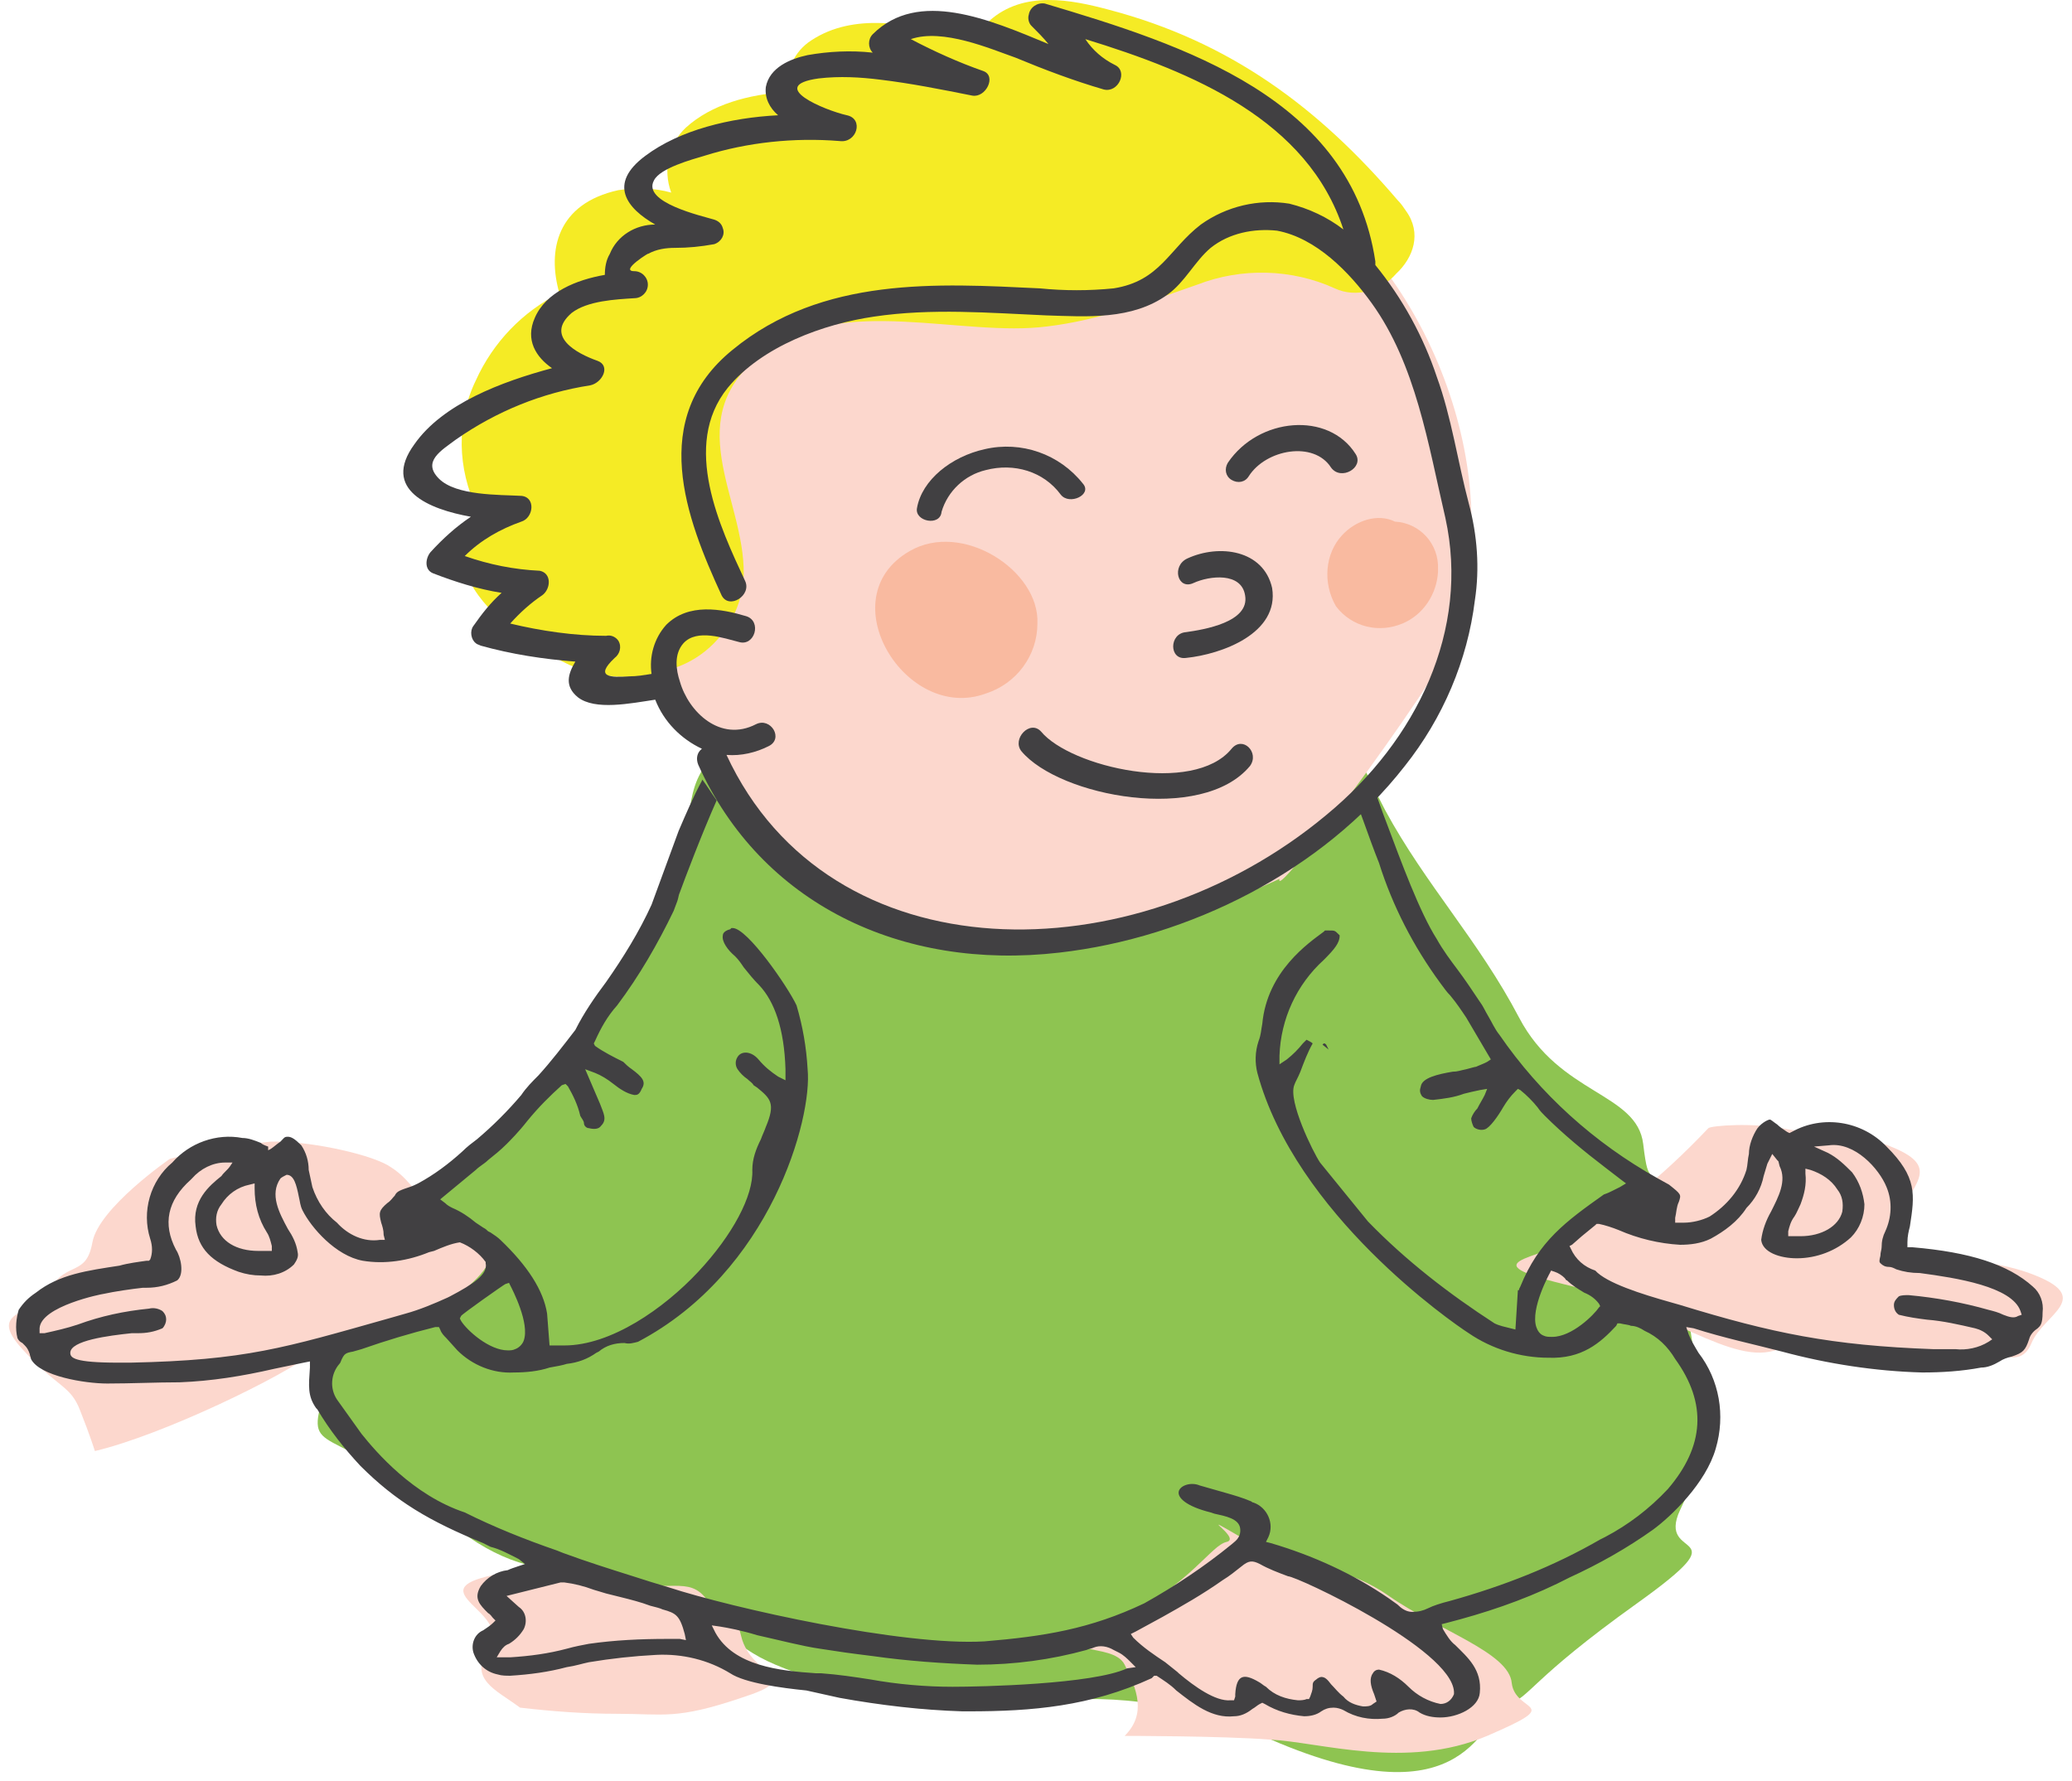 <?xml version="1.0" encoding="UTF-8"?> <svg xmlns="http://www.w3.org/2000/svg" width="178" height="153" viewBox="0 0 178 153" fill="none"> <path d="M35.598 104.2C37.498 102.09 44.149 98.609 48.161 91.964C52.172 85.319 56.712 77.619 58.295 73.822C59.879 70.13 58.295 67.177 62.307 64.012C66.318 60.848 97.777 62.114 108.123 64.012C118.468 65.911 115.618 63.169 118.996 69.603C122.48 76.037 127.019 80.784 130.503 87.429C133.987 94.074 140.638 93.863 141.165 98.293C141.693 102.723 141.693 98.609 143.594 105.993C144.86 111.372 145.705 116.752 146.233 122.236C146.233 122.236 146.549 125.19 144.332 129.725C142.221 134.261 149.928 131.097 140.638 137.742C131.348 144.387 131.559 145.758 129.447 146.496C127.336 147.34 126.28 156.833 109.179 149.45C92.077 141.961 84.898 149.45 74.236 145.758C63.574 142.066 66.213 143.121 58.717 137.742C51.222 132.468 46.999 138.269 37.709 130.042C28.419 121.815 25.991 125.506 27.892 119.599C29.792 113.798 30.848 112.849 34.331 112.532C37.709 112.216 38.026 114.748 38.237 111.056C38.448 109.052 38.132 107.048 37.182 105.254L35.281 102.617" fill="#8EC451"></path> <path d="M124.169 55.68C124.697 54.414 125.119 53.148 125.436 51.882C129.342 38.487 120.897 20.661 110.023 15.387C100.522 10.746 94.821 13.91 86.693 17.813C82.892 19.712 78.881 20.766 74.658 21.188C70.963 21.505 67.374 21.505 63.679 22.559C55.234 24.985 50.483 33.002 50.061 41.229C49.744 46.925 68.641 76.881 70.33 75.088C78.353 80.045 89.121 82.471 99.255 79.623C102.95 78.463 106.434 77.092 109.918 75.51C109.284 77.936 126.28 54.519 124.169 55.68Z" fill="#FCD7CD"></path> <path d="M120.791 18.129C120.58 17.813 120.369 17.497 120.052 17.18C113.296 9.269 105.695 3.573 95.244 0.831C92.077 -0.013 87.959 -0.857 85.004 1.78C84.476 2.202 84.053 2.73 83.737 3.362L81.837 2.941C78.036 2.097 73.391 1.042 69.696 3.468C68.218 4.417 67.479 6.105 67.585 7.898C64.312 8.109 61.145 8.953 58.928 10.957C57.45 12.328 56.923 14.543 57.662 16.547C56.184 16.125 54.6 16.125 53.122 16.336C47.844 17.497 46.999 21.505 48.055 25.196C44.888 26.779 42.354 29.416 40.876 32.685C39.187 36.166 39.293 40.28 40.982 43.761C39.61 45.132 39.293 47.136 39.926 48.929C40.982 52.093 44.36 54.519 47.105 56.102C50.166 58.211 54.072 58.739 57.662 57.473C61.251 56.418 63.785 53.043 63.89 49.351C63.996 42.706 58.084 35.85 65.79 30.154C72.441 25.302 82.681 28.994 89.965 28.044C94.399 27.517 98.622 25.935 102.844 24.458C106.645 22.981 110.973 23.087 114.668 24.774C116.463 25.618 118.68 24.985 119.946 23.509C121.424 22.138 122.163 20.028 120.791 18.129Z" fill="#F5EB25"></path> <path d="M78.142 47.347C82.681 44.71 89.332 49.035 89.121 53.57C89.121 56.312 87.326 58.739 84.687 59.582C77.825 62.114 71.174 51.355 78.142 47.347Z" fill="#F9BAA0"></path> <path d="M115.301 45.976C116.463 44.71 118.363 44.077 119.841 44.815C121.952 44.921 123.641 46.714 123.536 48.929C123.536 49.035 123.536 49.035 123.536 49.14C123.43 51.039 122.269 52.832 120.474 53.57C118.468 54.414 116.146 53.886 114.773 52.093C113.612 50.089 113.823 47.558 115.301 45.976Z" fill="#F9BAA0"></path> <path d="M102 47.98C100.628 48.613 101.155 50.722 102.528 50.089C103.9 49.456 106.645 49.14 106.962 51.144C107.384 53.465 103.372 54.097 101.894 54.308C100.416 54.414 100.416 56.734 101.894 56.523C104.956 56.207 109.917 54.414 109.284 50.511C108.545 47.241 104.745 46.714 102 47.98Z" fill="#414042"></path> <path d="M105.8 64.329C102.528 68.337 91.971 65.911 89.438 62.852C88.487 61.797 86.904 63.485 87.748 64.54C91.021 68.442 103.267 70.763 107.384 65.806C108.228 64.645 106.751 63.169 105.8 64.329Z" fill="#414042"></path> <path d="M126.175 43.233C125.225 39.647 124.697 35.85 123.43 32.369C122.269 28.888 120.474 25.618 118.152 22.77C118.152 22.665 118.152 22.559 118.152 22.454C116.04 8.425 101.789 3.89 89.754 0.304C89.121 0.198 88.487 0.62 88.382 1.253C88.276 1.569 88.382 1.991 88.593 2.202C89.121 2.73 89.648 3.257 90.071 3.784C85.004 1.675 78.881 -0.962 74.975 2.941C74.552 3.362 74.552 4.101 74.975 4.523C73.075 4.312 71.174 4.417 69.38 4.734C67.902 5.05 66.107 5.788 65.79 7.476C65.685 8.425 66.107 9.269 66.846 9.902C62.729 10.113 58.401 11.168 55.445 13.383C52.172 15.809 53.861 17.918 56.289 19.29C54.6 19.29 53.017 20.239 52.383 21.821C52.067 22.349 51.961 22.981 51.961 23.614C49.533 24.036 46.894 25.091 45.944 27.306C45.099 29.205 46.049 30.681 47.422 31.631C43.093 32.791 38.026 34.69 35.598 38.17C32.748 42.073 36.865 43.761 40.454 44.394C39.187 45.237 38.026 46.292 36.97 47.452C36.548 47.98 36.443 48.929 37.182 49.245C39.082 49.984 41.088 50.617 43.093 50.933C42.143 51.777 41.404 52.726 40.665 53.781C40.349 54.203 40.454 54.941 40.876 55.258C40.982 55.363 41.088 55.363 41.299 55.469C43.938 56.207 46.683 56.629 49.427 56.84C48.794 57.895 48.477 58.95 49.639 59.899C51.117 61.059 54.178 60.426 56.289 60.11C57.028 62.008 58.506 63.485 60.301 64.329C59.879 64.645 59.773 65.173 59.984 65.7C65.368 77.619 77.403 83.421 91.021 81.838C102.105 80.573 113.612 74.877 120.685 65.806C123.958 61.692 126.069 56.734 126.703 51.566C127.125 48.824 126.914 45.976 126.175 43.233ZM113.929 70.025C97.355 83.842 71.28 83.948 62.412 64.856C63.679 64.962 64.946 64.645 66.001 64.118C67.374 63.485 66.213 61.586 64.946 62.219C61.884 63.801 59.14 61.164 58.401 58.528C58.084 57.578 57.873 56.207 58.717 55.258C59.879 53.992 62.201 54.836 63.468 55.152C64.84 55.574 65.474 53.359 64.101 52.937C61.99 52.304 59.14 51.777 57.239 53.676C56.184 54.836 55.761 56.418 55.972 57.895C55.339 58 54.706 58.106 54.072 58.106C52.489 58.211 51.011 58.211 52.806 56.523C53.228 56.207 53.439 55.574 53.122 55.047C52.911 54.73 52.489 54.519 52.067 54.625C49.322 54.625 46.471 54.203 43.832 53.57C44.677 52.621 45.627 51.777 46.577 51.144C47.316 50.617 47.422 49.245 46.366 49.035C44.149 48.929 42.038 48.507 39.926 47.769C41.299 46.398 42.988 45.448 44.782 44.815C45.838 44.499 46.049 42.706 44.782 42.6C42.882 42.495 39.187 42.6 37.709 41.124C36.231 39.647 37.92 38.698 39.187 37.748C42.671 35.322 46.577 33.74 50.694 33.107C51.75 32.896 52.489 31.42 51.328 30.998C49.533 30.365 46.788 28.888 49.111 26.884C50.483 25.829 52.911 25.724 54.495 25.618C55.128 25.618 55.656 25.091 55.656 24.458C55.656 23.825 55.128 23.298 54.495 23.298C53.122 23.298 56.078 21.505 55.656 21.821C56.395 21.399 57.239 21.294 57.978 21.294C59.14 21.294 60.195 21.188 61.356 20.977C61.99 20.766 62.307 20.134 62.096 19.606C61.99 19.184 61.673 18.973 61.356 18.868C60.301 18.551 55.128 17.391 56.184 15.492C56.712 14.438 59.456 13.699 60.512 13.383C64.207 12.223 68.218 11.801 72.124 12.117C73.602 12.328 74.236 10.219 72.758 9.902C70.858 9.48 65.79 7.371 70.33 6.738C72.124 6.527 73.919 6.632 75.608 6.843C78.247 7.16 80.886 7.687 83.526 8.214C84.687 8.425 85.637 6.527 84.476 6.105C82.364 5.367 80.253 4.417 78.247 3.362C80.992 2.413 85.109 4.206 87.221 4.945C89.754 5.999 92.288 6.949 94.821 7.687C96.088 8.003 96.933 6.105 95.771 5.577C94.716 5.05 93.871 4.312 93.238 3.362C102.528 6.21 112.346 10.324 115.407 19.712C114.035 18.657 112.451 17.918 110.762 17.497C108.123 17.075 105.378 17.707 103.161 19.29C100.416 21.399 99.677 24.142 95.666 24.774C93.555 24.985 91.443 24.985 89.332 24.774C80.57 24.353 70.646 23.72 62.94 30.048C55.656 35.955 58.928 44.499 61.99 51.144C62.623 52.41 64.629 51.144 63.996 49.878C61.884 45.343 58.506 38.276 62.518 33.318C65.474 29.732 70.752 27.833 75.08 27.201C80.042 26.462 85.004 26.884 89.86 27.095C93.343 27.201 97.249 27.517 100.311 25.302C101.789 24.247 102.633 22.454 104.006 21.294C105.589 20.028 107.701 19.606 109.706 19.817C113.084 20.45 115.935 23.403 117.835 26.04C121.635 31.314 122.691 38.17 124.169 44.499C126.28 54.097 121.741 63.59 113.929 70.025Z" fill="#414042"></path> <path d="M78.775 43.655C79.197 41.229 81.731 39.225 84.581 38.592C87.748 37.854 91.021 39.014 93.027 41.546C93.871 42.495 91.865 43.444 91.126 42.495C89.649 40.491 87.115 39.752 84.687 40.385C82.892 40.807 81.414 42.178 80.886 43.972C80.781 45.237 78.564 44.815 78.775 43.655Z" fill="#414042"></path> <path d="M105.484 39.752C108.123 35.85 114.14 35.322 116.463 39.014C117.202 40.174 115.196 41.335 114.351 40.174C112.873 37.854 108.756 38.592 107.278 40.913C106.962 41.44 106.328 41.546 105.8 41.229C105.272 40.913 105.167 40.28 105.484 39.752Z" fill="#414042"></path> <path d="M146.761 96.922C144.755 99.031 142.643 101.035 140.321 102.828C137.682 104.727 137.682 103.356 135.782 105.782C133.881 108.208 125.33 108.102 134.304 110.317C143.277 112.427 148.872 117.49 152.778 115.908C156.789 114.326 166.079 116.752 168.719 116.224C171.358 115.697 173.469 117.912 174.525 115.38C175.58 112.849 180.12 111.478 174.314 109.368C168.507 107.259 161.012 109.052 162.596 105.36C164.179 101.668 167.135 100.297 162.173 98.398C157.212 96.5 156.578 97.555 153.622 97.027C150.667 96.394 146.972 96.711 146.761 96.922Z" fill="#FCD7CD"></path> <path d="M8.151 124.662C13.957 123.291 24.408 118.228 27.047 116.119C29.686 114.009 37.709 112.638 39.61 111.056C41.51 109.474 43.304 107.575 41.193 106.52C39.61 105.782 38.237 104.727 36.971 103.567C35.387 102.196 35.07 101.141 33.276 100.086C31.375 99.031 26.203 97.977 23.247 98.082C20.291 98.398 17.441 98.82 14.59 99.559C14.59 99.559 8.467 103.778 7.939 106.731C7.412 109.685 5.828 108.313 4.245 110.739C2.661 113.165 -1.139 112.532 1.922 115.908C4.984 119.283 6.039 118.967 6.884 121.182C7.728 123.291 8.151 124.662 8.151 124.662Z" fill="#FCD7CD"></path> <path d="M96.616 149.133C98.516 147.235 97.672 145.125 96.616 143.016C95.56 140.906 89.754 142.699 96.088 139.324C102.528 135.843 104.006 132.784 105.378 132.468C106.75 132.151 102.211 129.514 106.75 132.151C111.29 134.788 115.09 134.155 119.313 137.109C123.536 140.062 129.658 141.961 129.87 144.598C130.186 147.235 134.62 146.18 127.758 149.133C120.791 152.087 113.401 149.661 109.073 149.45C104.956 149.133 96.616 149.133 96.616 149.133Z" fill="#FCD7CD"></path> <path d="M44.677 146.707C42.566 145.125 40.138 144.281 42.038 141.434C43.938 138.48 35.915 136.687 42.354 135.316C48.794 133.945 47.422 134.788 52.489 135.843C57.556 136.898 59.14 135.316 60.723 137.425C62.307 139.535 62.834 137.109 63.679 140.59C64.523 144.07 69.274 144.07 63.679 145.864C58.084 147.762 57.028 147.235 53.017 147.235C50.166 147.235 47.422 147.024 44.677 146.707Z" fill="#FCD7CD"></path> <path d="M153.095 116.119C157.001 117.173 161.118 117.806 165.129 117.912C166.818 117.912 168.507 117.806 170.196 117.49C170.724 117.49 171.252 117.279 171.78 116.963C172.097 116.752 172.413 116.646 172.836 116.541C173.786 116.224 173.997 116.013 174.314 115.064C174.419 114.642 174.736 114.326 175.053 114.115C175.264 113.904 175.475 113.798 175.475 112.743C175.58 111.9 175.264 111.056 174.63 110.528C172.519 108.63 169.246 107.575 164.285 107.153H163.862V106.731C163.862 106.204 163.968 105.782 164.074 105.36C164.496 102.617 164.707 101.141 162.068 98.504C159.956 96.289 156.578 95.761 153.939 97.238L153.728 97.344L153.517 97.238C153.2 97.027 152.883 96.816 152.672 96.605C152.356 96.394 152.144 96.183 152.039 96.183C151.933 96.183 151.405 96.394 150.983 96.922C150.561 97.555 150.244 98.398 150.244 99.137C150.139 99.559 150.139 100.086 150.033 100.508C149.505 102.196 148.344 103.567 146.866 104.516C146.233 104.833 145.388 105.043 144.649 105.043H144.332H143.91V104.622C144.016 104.2 144.016 103.672 144.227 103.25C144.438 102.617 144.438 102.617 143.382 101.774L142.432 101.246C136.943 98.187 132.298 93.968 128.814 88.905C128.392 88.378 128.181 87.85 127.864 87.323C127.547 86.796 127.442 86.479 127.125 86.057C126.492 85.108 125.858 84.159 125.225 83.315C124.591 82.471 123.958 81.627 123.43 80.678C121.952 78.358 120.369 74.033 119.102 70.658C118.68 69.603 118.363 68.548 118.046 67.81C117.941 67.493 117.835 67.282 117.729 67.071C117.413 67.704 116.991 68.442 116.568 69.075C116.779 69.603 116.991 70.13 117.096 70.447C117.624 71.923 118.046 73.084 118.468 74.138C119.63 77.83 121.424 81.311 123.747 84.475C124.064 84.897 124.275 85.214 124.591 85.53C125.119 86.163 125.541 86.796 125.964 87.429L128.075 91.015L127.758 91.226L127.547 91.331C127.336 91.437 127.019 91.542 126.808 91.648C126.703 91.648 126.386 91.753 125.964 91.859C125.436 91.964 125.225 92.07 124.802 92.07C123.536 92.281 122.163 92.597 122.058 93.335C121.952 93.652 121.952 93.863 122.163 94.179C122.374 94.39 122.797 94.496 123.113 94.496C124.064 94.39 124.908 94.285 125.753 93.968C126.175 93.863 126.597 93.757 127.125 93.652L127.758 93.546L127.547 94.074C127.336 94.496 127.125 94.812 126.914 95.234C126.703 95.445 126.492 95.761 126.386 96.078C126.386 96.289 126.492 96.605 126.597 96.816C126.808 97.027 127.231 97.133 127.547 97.027C127.97 96.922 128.708 95.867 129.131 95.129C129.447 94.601 129.764 94.179 130.186 93.757L130.398 93.546L130.609 93.652C131.137 94.074 131.664 94.601 132.087 95.129C132.298 95.445 132.509 95.656 132.72 95.867C134.304 97.449 136.098 98.926 137.893 100.297L139.265 101.352L139.687 101.668L139.16 101.985C138.949 102.09 138.737 102.196 138.526 102.301C138.315 102.407 138.104 102.512 137.787 102.617C134.515 104.938 132.192 106.626 130.609 110.528L130.503 110.739C130.503 110.845 130.503 110.845 130.398 110.845L130.186 114.22L129.764 114.115C129.342 114.009 128.814 113.904 128.392 113.693C124.486 111.161 120.791 108.313 117.518 104.938L113.401 99.875C112.768 98.926 110.656 94.601 111.184 93.23C111.29 92.913 111.501 92.597 111.712 92.07C112.029 91.226 112.346 90.382 112.768 89.644C112.662 89.538 112.451 89.433 112.24 89.327L111.923 89.644C111.501 90.171 111.079 90.593 110.551 91.015L109.917 91.437V90.698C110.023 87.534 111.395 84.581 113.718 82.471C114.668 81.522 115.09 80.994 115.09 80.362L114.985 80.256C114.668 79.94 114.668 79.94 114.14 79.94H113.823L113.718 80.045C112.451 80.994 108.862 83.42 108.44 87.956C108.334 88.483 108.334 88.905 108.123 89.433C107.806 90.382 107.806 91.331 108.017 92.175C111.29 104.305 124.697 113.587 126.175 114.537C128.181 115.908 130.609 116.646 133.037 116.646C135.887 116.752 137.471 115.38 138.843 113.904L138.949 113.693H139.16C139.582 113.798 139.899 113.798 140.11 113.904C140.532 113.904 140.954 114.115 141.271 114.326C142.432 114.853 143.277 115.697 143.91 116.752C146.655 120.549 146.444 124.241 143.277 127.932C141.693 129.62 139.899 130.991 137.893 132.046L137.471 132.257C133.459 134.577 129.131 136.265 124.591 137.531C123.747 137.742 123.113 137.953 122.691 138.164C122.269 138.375 121.847 138.48 121.319 138.48C120.791 138.48 120.369 138.164 120.052 137.847L119.313 137.32C116.252 135.21 112.768 133.628 109.179 132.573L108.756 132.468L108.967 132.046C109.495 130.886 108.862 129.514 107.701 129.093C107.701 129.093 107.595 129.093 107.489 128.987C106.75 128.671 106.011 128.46 105.273 128.249C104.534 128.038 103.795 127.827 103.056 127.616C102.317 127.299 101.367 127.616 101.261 128.143C101.155 128.671 101.894 129.409 104.006 129.936L104.322 130.042C105.273 130.253 106.434 130.464 106.539 131.308C106.645 132.151 106.011 132.468 105.8 132.679C103.478 134.577 100.944 136.265 98.305 137.742C93.66 139.957 89.649 140.59 84.581 141.012C77.614 141.434 62.94 138.164 57.45 136.371C56.395 136.054 55.339 135.738 54.389 135.421C52.383 134.788 50.377 134.156 48.372 133.417L47.844 133.206C45.099 132.257 42.46 131.202 39.926 129.936C35.492 128.46 32.325 124.768 31.059 123.186L28.947 120.232C28.314 119.283 28.419 118.017 29.159 117.173C29.264 117.068 29.264 116.963 29.37 116.752C29.581 116.33 29.686 116.224 30.32 116.119L31.059 115.908C33.17 115.169 35.281 114.537 37.393 114.009H37.709L37.815 114.22C37.921 114.537 38.132 114.747 38.343 114.958L39.293 116.013C40.56 117.279 42.354 118.017 44.149 117.912C45.205 117.912 46.26 117.806 47.211 117.49C47.844 117.384 48.372 117.279 48.688 117.173C49.639 117.068 50.483 116.752 51.222 116.224L51.433 116.119C52.067 115.591 52.806 115.38 53.65 115.38C54.072 115.486 54.389 115.38 54.811 115.275C66.213 109.263 69.802 96.078 69.38 91.859C69.274 89.96 68.957 88.167 68.43 86.374C67.691 84.792 64.207 79.729 62.94 79.729H62.834L62.729 79.834C62.307 79.94 62.096 80.151 62.096 80.362C61.99 80.889 62.518 81.627 63.151 82.155C63.468 82.471 63.679 82.788 63.89 83.104C64.312 83.631 64.735 84.159 65.263 84.686C66.529 86.057 67.374 88.378 67.479 91.859V92.808L66.846 92.492C66.213 92.07 65.685 91.648 65.157 91.015C64.523 90.276 63.679 90.276 63.362 90.804C63.151 91.12 63.151 91.542 63.362 91.859C63.573 92.175 63.89 92.492 64.207 92.703C64.418 92.913 64.629 93.019 64.735 93.23L65.051 93.441C66.213 94.39 66.635 94.812 65.79 96.816C65.685 97.133 65.474 97.555 65.368 97.871C64.946 98.715 64.629 99.559 64.629 100.508C64.735 102.723 62.94 106.098 59.984 109.263C57.028 112.427 52.489 115.591 48.477 115.591C48.161 115.591 47.844 115.591 47.527 115.591H47.211L46.999 112.849C46.683 110.845 45.31 108.735 42.988 106.52C42.777 106.309 42.46 106.098 42.143 105.887L41.932 105.782C41.827 105.676 41.721 105.571 41.51 105.465L40.877 105.043C40.243 104.516 39.61 104.094 38.871 103.778C38.66 103.672 38.448 103.567 38.237 103.356L37.815 103.039L40.877 100.508C41.193 100.191 41.615 99.981 41.932 99.664C42.46 99.242 42.988 98.82 43.516 98.293C43.832 97.976 44.571 97.238 45.31 96.289C46.26 95.129 47.211 94.179 48.266 93.23L48.583 93.124L48.794 93.335C49.216 94.074 49.639 94.918 49.85 95.867C49.955 96.078 50.166 96.289 50.166 96.5C50.166 96.711 50.377 96.922 50.589 96.922C51.011 97.027 51.433 97.027 51.644 96.711C52.172 96.183 51.855 95.656 51.539 94.812C51.433 94.601 51.328 94.285 51.222 94.074L50.272 91.859L51.117 92.175C51.644 92.386 52.172 92.703 52.7 93.124C53.228 93.546 53.861 93.968 54.495 94.074C54.706 94.074 54.917 94.074 55.128 93.546C55.55 92.913 55.128 92.492 54.283 91.859C53.967 91.648 53.756 91.437 53.544 91.226C52.7 90.804 51.855 90.382 51.117 89.855L51.011 89.644L51.117 89.433C51.644 88.272 52.172 87.323 53.017 86.374C54.917 83.842 56.5 81.1 57.873 78.252C57.978 77.936 58.084 77.725 58.19 77.408C58.295 77.092 58.295 76.881 58.401 76.67C58.823 75.51 60.301 71.607 61.568 68.759C61.04 68.021 60.723 67.493 60.406 67.071L60.301 66.966V67.071C59.562 68.442 58.928 69.919 58.295 71.396L55.973 77.725C54.917 80.045 53.544 82.26 52.067 84.37C51.117 85.635 50.166 87.007 49.427 88.483C48.372 89.855 47.316 91.226 46.26 92.386C45.733 92.913 45.205 93.441 44.782 94.074C43.621 95.445 42.354 96.711 40.982 97.871C40.56 98.187 40.138 98.504 39.715 98.926C38.554 99.981 37.287 100.93 35.915 101.668C35.704 101.774 35.492 101.879 35.176 101.985C34.859 102.09 34.542 102.196 34.331 102.301C34.12 102.407 34.015 102.512 33.909 102.723C33.698 102.934 33.592 103.145 33.276 103.356C32.537 103.989 32.537 104.2 32.748 105.043C32.853 105.36 32.959 105.676 32.959 106.098L33.065 106.52H32.642C31.27 106.731 29.898 106.098 28.947 105.043C27.997 104.305 27.258 103.25 26.836 101.985C26.73 101.457 26.625 101.035 26.519 100.508C26.519 99.77 26.308 99.031 25.886 98.398C25.358 97.871 25.041 97.66 24.725 97.66C24.408 97.66 24.408 97.766 24.091 98.082C23.775 98.293 23.563 98.504 23.247 98.715L23.036 98.82V98.504C22.719 98.398 22.508 98.293 22.402 98.187C21.874 97.976 21.346 97.766 20.819 97.766C18.602 97.344 16.279 98.187 14.801 99.875C12.901 101.457 12.162 104.094 12.901 106.415C13.112 107.048 13.112 107.68 12.901 108.208L12.796 108.313H12.584C11.845 108.419 11.001 108.524 10.262 108.735C7.517 109.157 5.089 109.474 3.083 111.056C2.45 111.478 2.028 111.9 1.605 112.532C1.394 113.271 1.289 114.115 1.5 114.958C1.605 115.169 1.711 115.275 1.922 115.38L2.133 115.591C2.344 115.802 2.45 116.013 2.556 116.33C2.556 116.435 2.661 116.646 2.661 116.752C3.4 118.228 7.306 118.861 9.206 118.861C11.318 118.861 13.429 118.756 15.435 118.756C18.18 118.65 20.819 118.228 23.563 117.595L26.097 117.068L26.625 116.963V117.49C26.519 119.072 26.414 119.916 27.153 120.971L27.258 121.076C28.314 122.869 29.581 124.452 30.953 125.928C34.015 128.987 36.865 130.675 41.51 132.573L42.143 132.89C42.988 133.101 43.727 133.523 44.571 133.945L45.099 134.366L44.466 134.577C44.149 134.683 43.832 134.788 43.621 134.894C42.671 134.999 41.827 135.527 41.299 136.265C40.665 137.32 41.193 137.847 41.932 138.586C42.143 138.691 42.249 138.902 42.354 139.008L42.566 139.218L42.354 139.429C42.143 139.64 41.827 139.851 41.51 140.062C40.771 140.379 40.454 141.223 40.665 141.961C40.982 142.91 41.721 143.649 42.777 143.86C43.093 143.965 43.516 143.965 43.832 143.965C45.521 143.86 47.105 143.649 48.688 143.227C49.427 143.121 50.061 142.91 50.589 142.805C52.489 142.488 54.389 142.277 56.395 142.172C58.612 142.066 60.829 142.594 62.729 143.754C63.996 144.598 67.163 145.02 69.274 145.231L72.124 145.864C75.608 146.496 79.197 146.918 82.681 147.024H83.209C88.698 147.024 93.66 146.602 98.939 144.176L99.15 143.965H99.361C99.994 144.387 100.522 144.703 101.05 145.231C102.528 146.391 104.111 147.657 106.012 147.446C106.539 147.446 107.067 147.235 107.595 146.813C107.806 146.707 108.017 146.496 108.228 146.391L108.44 146.286L108.651 146.391C109.706 147.024 110.868 147.34 112.029 147.446C112.557 147.446 113.085 147.34 113.507 147.024C113.823 146.813 114.14 146.707 114.562 146.707C114.879 146.707 115.196 146.813 115.407 146.918C116.463 147.551 117.624 147.762 118.785 147.657C119.313 147.657 119.841 147.446 120.158 147.129C120.685 146.813 121.424 146.707 121.952 147.129C122.48 147.446 123.113 147.551 123.747 147.551C125.225 147.551 127.019 146.707 127.125 145.442C127.336 143.438 126.069 142.383 125.014 141.328C124.591 141.012 124.275 140.484 123.958 139.957L123.852 139.535L124.275 139.429C127.547 138.586 130.714 137.531 133.776 136.054L134.831 135.527C137.365 134.366 139.793 132.995 142.01 131.413C143.593 130.253 146.549 127.405 147.394 124.451C148.238 121.604 147.711 118.545 145.916 116.224C145.599 115.697 145.283 115.169 145.071 114.642L144.86 114.009L145.494 114.115C148.133 114.958 150.666 115.486 153.095 116.119ZM43.41 110.317L43.727 110.212L43.832 110.423C44.044 110.845 45.521 113.693 44.994 115.169C44.888 115.486 44.571 115.802 44.255 115.908C44.044 116.013 43.832 116.013 43.621 116.013C42.038 116.013 40.138 114.326 39.61 113.482L39.504 113.271L39.61 113.06C39.61 112.954 43.199 110.423 43.41 110.317ZM21.452 101.774L21.874 101.668V102.09C21.874 103.461 22.191 104.727 22.93 105.887C23.141 106.204 23.247 106.626 23.352 107.048V107.469H22.93C22.719 107.469 22.402 107.469 22.191 107.469C20.291 107.469 18.919 106.626 18.602 105.254C18.496 104.622 18.602 103.989 19.024 103.461C19.552 102.617 20.396 101.985 21.452 101.774ZM11.212 117.068H10.156C6.356 117.068 6.039 116.646 6.039 116.224C6.039 115.169 9.312 114.747 11.318 114.537H11.845C12.584 114.537 13.218 114.431 13.957 114.115C14.168 113.904 14.274 113.587 14.274 113.376C14.274 113.06 14.168 112.849 13.957 112.638C13.64 112.427 13.218 112.321 12.796 112.427C10.684 112.638 8.678 113.06 6.673 113.798C5.723 114.115 4.772 114.326 3.822 114.537H3.4V114.115C3.506 112.216 8.784 111.161 8.89 111.161C9.84 110.95 11.318 110.739 12.268 110.634H12.584C13.534 110.634 14.379 110.423 15.224 110.001C15.857 109.474 15.54 107.997 15.118 107.364C13.957 105.149 14.379 103.145 16.385 101.352L16.49 101.246C17.229 100.402 18.285 99.875 19.341 99.875H19.974L19.763 100.191C19.552 100.508 19.235 100.719 19.024 101.035C17.968 101.879 16.49 103.145 16.807 105.36C17.018 107.259 18.18 108.419 20.502 109.263C21.135 109.474 21.769 109.579 22.402 109.579C23.458 109.685 24.514 109.368 25.253 108.63C25.464 108.313 25.675 107.997 25.569 107.575C25.464 106.837 25.147 106.204 24.725 105.571C23.986 104.2 23.141 102.617 24.091 101.246C24.197 101.141 24.408 101.035 24.619 100.93C25.253 100.93 25.464 101.774 25.675 102.828C25.78 103.25 25.78 103.567 25.991 103.989C26.73 105.465 28.842 107.891 31.164 108.313C33.065 108.63 35.07 108.313 36.865 107.575L37.287 107.469C38.026 107.153 38.765 106.837 39.504 106.731C40.349 107.048 41.193 107.68 41.721 108.419V108.524C41.932 109.474 40.665 110.317 38.66 111.372L38.448 111.478C37.287 112.005 36.02 112.532 34.859 112.849L33.381 113.271C24.408 115.802 21.135 116.857 11.212 117.068ZM58.401 140.801H57.345C55.023 140.801 52.806 140.906 50.589 141.223C50.061 141.328 49.427 141.434 48.688 141.644C47.105 142.066 45.521 142.277 43.832 142.383H43.304H42.671L42.988 141.855C43.199 141.539 43.41 141.328 43.727 141.223C44.255 140.906 44.677 140.484 44.994 139.957C45.31 139.324 45.205 138.48 44.571 138.058L43.516 137.109L48.161 135.949H48.477C49.322 136.054 50.166 136.265 51.011 136.582C51.328 136.687 51.75 136.792 52.067 136.898L53.333 137.214C54.178 137.425 55.023 137.636 55.867 137.953C56.289 138.058 56.712 138.164 56.923 138.269C58.084 138.586 58.401 138.797 58.823 140.379L58.928 140.906L58.401 140.801ZM96.827 143.332C93.871 144.703 84.265 144.914 81.837 144.914C79.514 144.914 77.086 144.703 74.764 144.281C73.391 144.07 72.019 143.86 70.541 143.754H70.119C66.952 143.543 63.046 143.121 61.462 140.273L61.145 139.64L61.884 139.746C62.518 139.851 63.679 140.062 65.051 140.484C66.952 140.906 68.957 141.434 70.435 141.644L72.547 141.961C73.286 142.066 74.13 142.172 74.975 142.277C77.931 142.699 80.992 142.91 83.948 143.016C87.115 143.016 90.282 142.594 93.343 141.75C93.555 141.644 93.766 141.644 93.977 141.539C94.505 141.328 95.138 141.434 95.666 141.75L96.088 141.961C96.51 142.172 96.827 142.488 97.144 142.805L97.566 143.227L96.827 143.332ZM124.908 145.336V145.547C124.697 146.075 124.275 146.391 123.747 146.391C122.691 146.18 121.741 145.653 121.002 144.914C120.263 144.176 119.419 143.649 118.468 143.438C118.257 143.438 118.046 143.543 117.941 143.754C117.624 144.176 117.729 144.809 118.046 145.547L118.257 146.18L117.941 146.391C117.729 146.602 117.413 146.602 117.096 146.602C116.463 146.496 115.829 146.286 115.407 145.758C114.985 145.442 114.668 145.02 114.351 144.703C114.035 144.281 113.823 144.07 113.507 144.07C113.401 144.07 113.19 144.176 113.085 144.281C112.768 144.492 112.768 144.598 112.768 144.914C112.768 145.231 112.662 145.442 112.557 145.758L112.451 145.969H112.24C112.029 146.075 111.712 146.075 111.501 146.075C110.445 145.969 109.495 145.653 108.756 144.914C108.545 144.809 108.334 144.598 108.123 144.492C106.856 143.754 106.223 143.86 106.117 145.547C106.117 145.653 106.117 145.653 106.117 145.758L106.012 146.075H105.695C104.428 146.18 102.633 144.914 101.261 143.754L101.155 143.649L100.1 142.805C99.15 142.172 98.2 141.539 97.355 140.695L97.144 140.379L97.566 140.168L99.889 138.902C101.578 137.953 103.267 137.003 105.061 135.738C105.589 135.421 106.117 134.999 106.645 134.577C107.278 134.05 107.595 134.05 108.228 134.366C108.967 134.788 109.812 135.105 110.656 135.421C111.395 135.421 124.697 141.644 124.908 145.336ZM153.622 105.782C153.728 105.36 153.833 104.938 154.15 104.516C154.361 104.2 154.467 103.883 154.678 103.461C154.995 102.617 155.206 101.774 155.1 100.824V100.402L155.523 100.508C156.473 100.824 157.317 101.352 157.845 102.196C158.267 102.723 158.373 103.356 158.267 104.094C157.951 105.36 156.473 106.204 154.678 106.204C154.467 106.204 154.256 106.204 154.045 106.204H153.622V105.782ZM137.365 112.321C136.943 112.954 135.043 114.853 133.353 114.853C133.037 114.853 132.826 114.853 132.614 114.748C132.298 114.642 132.087 114.326 131.981 114.009C131.453 112.427 133.142 109.368 133.142 109.368L133.248 109.157L133.565 109.263C133.881 109.368 134.198 109.579 134.409 109.79C134.515 109.895 134.515 110.001 134.62 110.001C135.043 110.423 135.57 110.739 136.098 111.056C136.626 111.267 137.048 111.583 137.365 112.005L137.471 112.216L137.365 112.321ZM144.332 112.111L143.593 111.9C140.954 111.161 137.998 110.212 137.048 109.157C136.098 108.841 135.359 108.208 134.937 107.259L134.831 107.048L135.043 106.942L135.887 106.204L137.048 105.254L137.154 105.149H137.365C137.893 105.254 138.526 105.465 139.054 105.676C140.743 106.415 142.538 106.837 144.332 106.942C145.177 106.942 146.127 106.837 146.972 106.415C148.133 105.782 149.294 104.938 150.033 103.778C150.772 103.039 151.3 102.09 151.511 101.035C151.617 100.719 151.722 100.297 151.828 99.981L152.25 99.137L152.672 99.664L152.778 99.77L152.883 100.191C153.517 101.457 152.778 102.828 152.144 104.094C151.722 104.833 151.405 105.676 151.3 106.52C151.405 107.575 152.883 108.102 154.361 108.102C156.05 108.102 157.74 107.469 159.006 106.309C159.745 105.571 160.168 104.516 160.168 103.461C160.062 102.512 159.745 101.563 159.112 100.719C158.478 100.086 157.845 99.453 157.001 99.031L155.839 98.504L157.106 98.398C159.323 98.082 161.434 100.402 162.068 101.985C162.596 103.25 162.49 104.622 161.962 105.782C161.751 106.204 161.645 106.626 161.645 107.153C161.645 107.364 161.54 107.575 161.54 107.891C161.434 108.313 161.434 108.419 161.54 108.524C161.751 108.735 161.962 108.841 162.279 108.841C162.49 108.841 162.701 108.946 162.912 109.052C163.546 109.263 164.179 109.368 164.918 109.368C168.085 109.79 172.836 110.528 173.575 112.638L173.68 112.954L173.363 113.06C173.047 113.271 172.624 113.165 172.097 112.954C171.674 112.743 171.252 112.638 170.83 112.532C168.613 111.9 166.29 111.478 163.968 111.267C163.651 111.267 163.335 111.267 163.123 111.372C162.912 111.583 162.701 111.794 162.701 112.111C162.701 112.427 162.807 112.743 163.123 112.954C163.968 113.165 164.707 113.271 165.551 113.376C166.924 113.482 168.296 113.798 169.669 114.115C170.091 114.22 170.513 114.431 170.83 114.748L171.147 115.064L170.83 115.275C169.985 115.802 168.93 116.013 167.98 115.908H166.818H166.079C157.317 115.591 152.25 114.537 144.332 112.111Z" fill="#414042"></path> <path d="M113.718 89.644L113.612 89.749L114.14 90.171L113.929 89.749C113.823 89.644 113.823 89.644 113.718 89.644Z" fill="#414042"></path> </svg> 